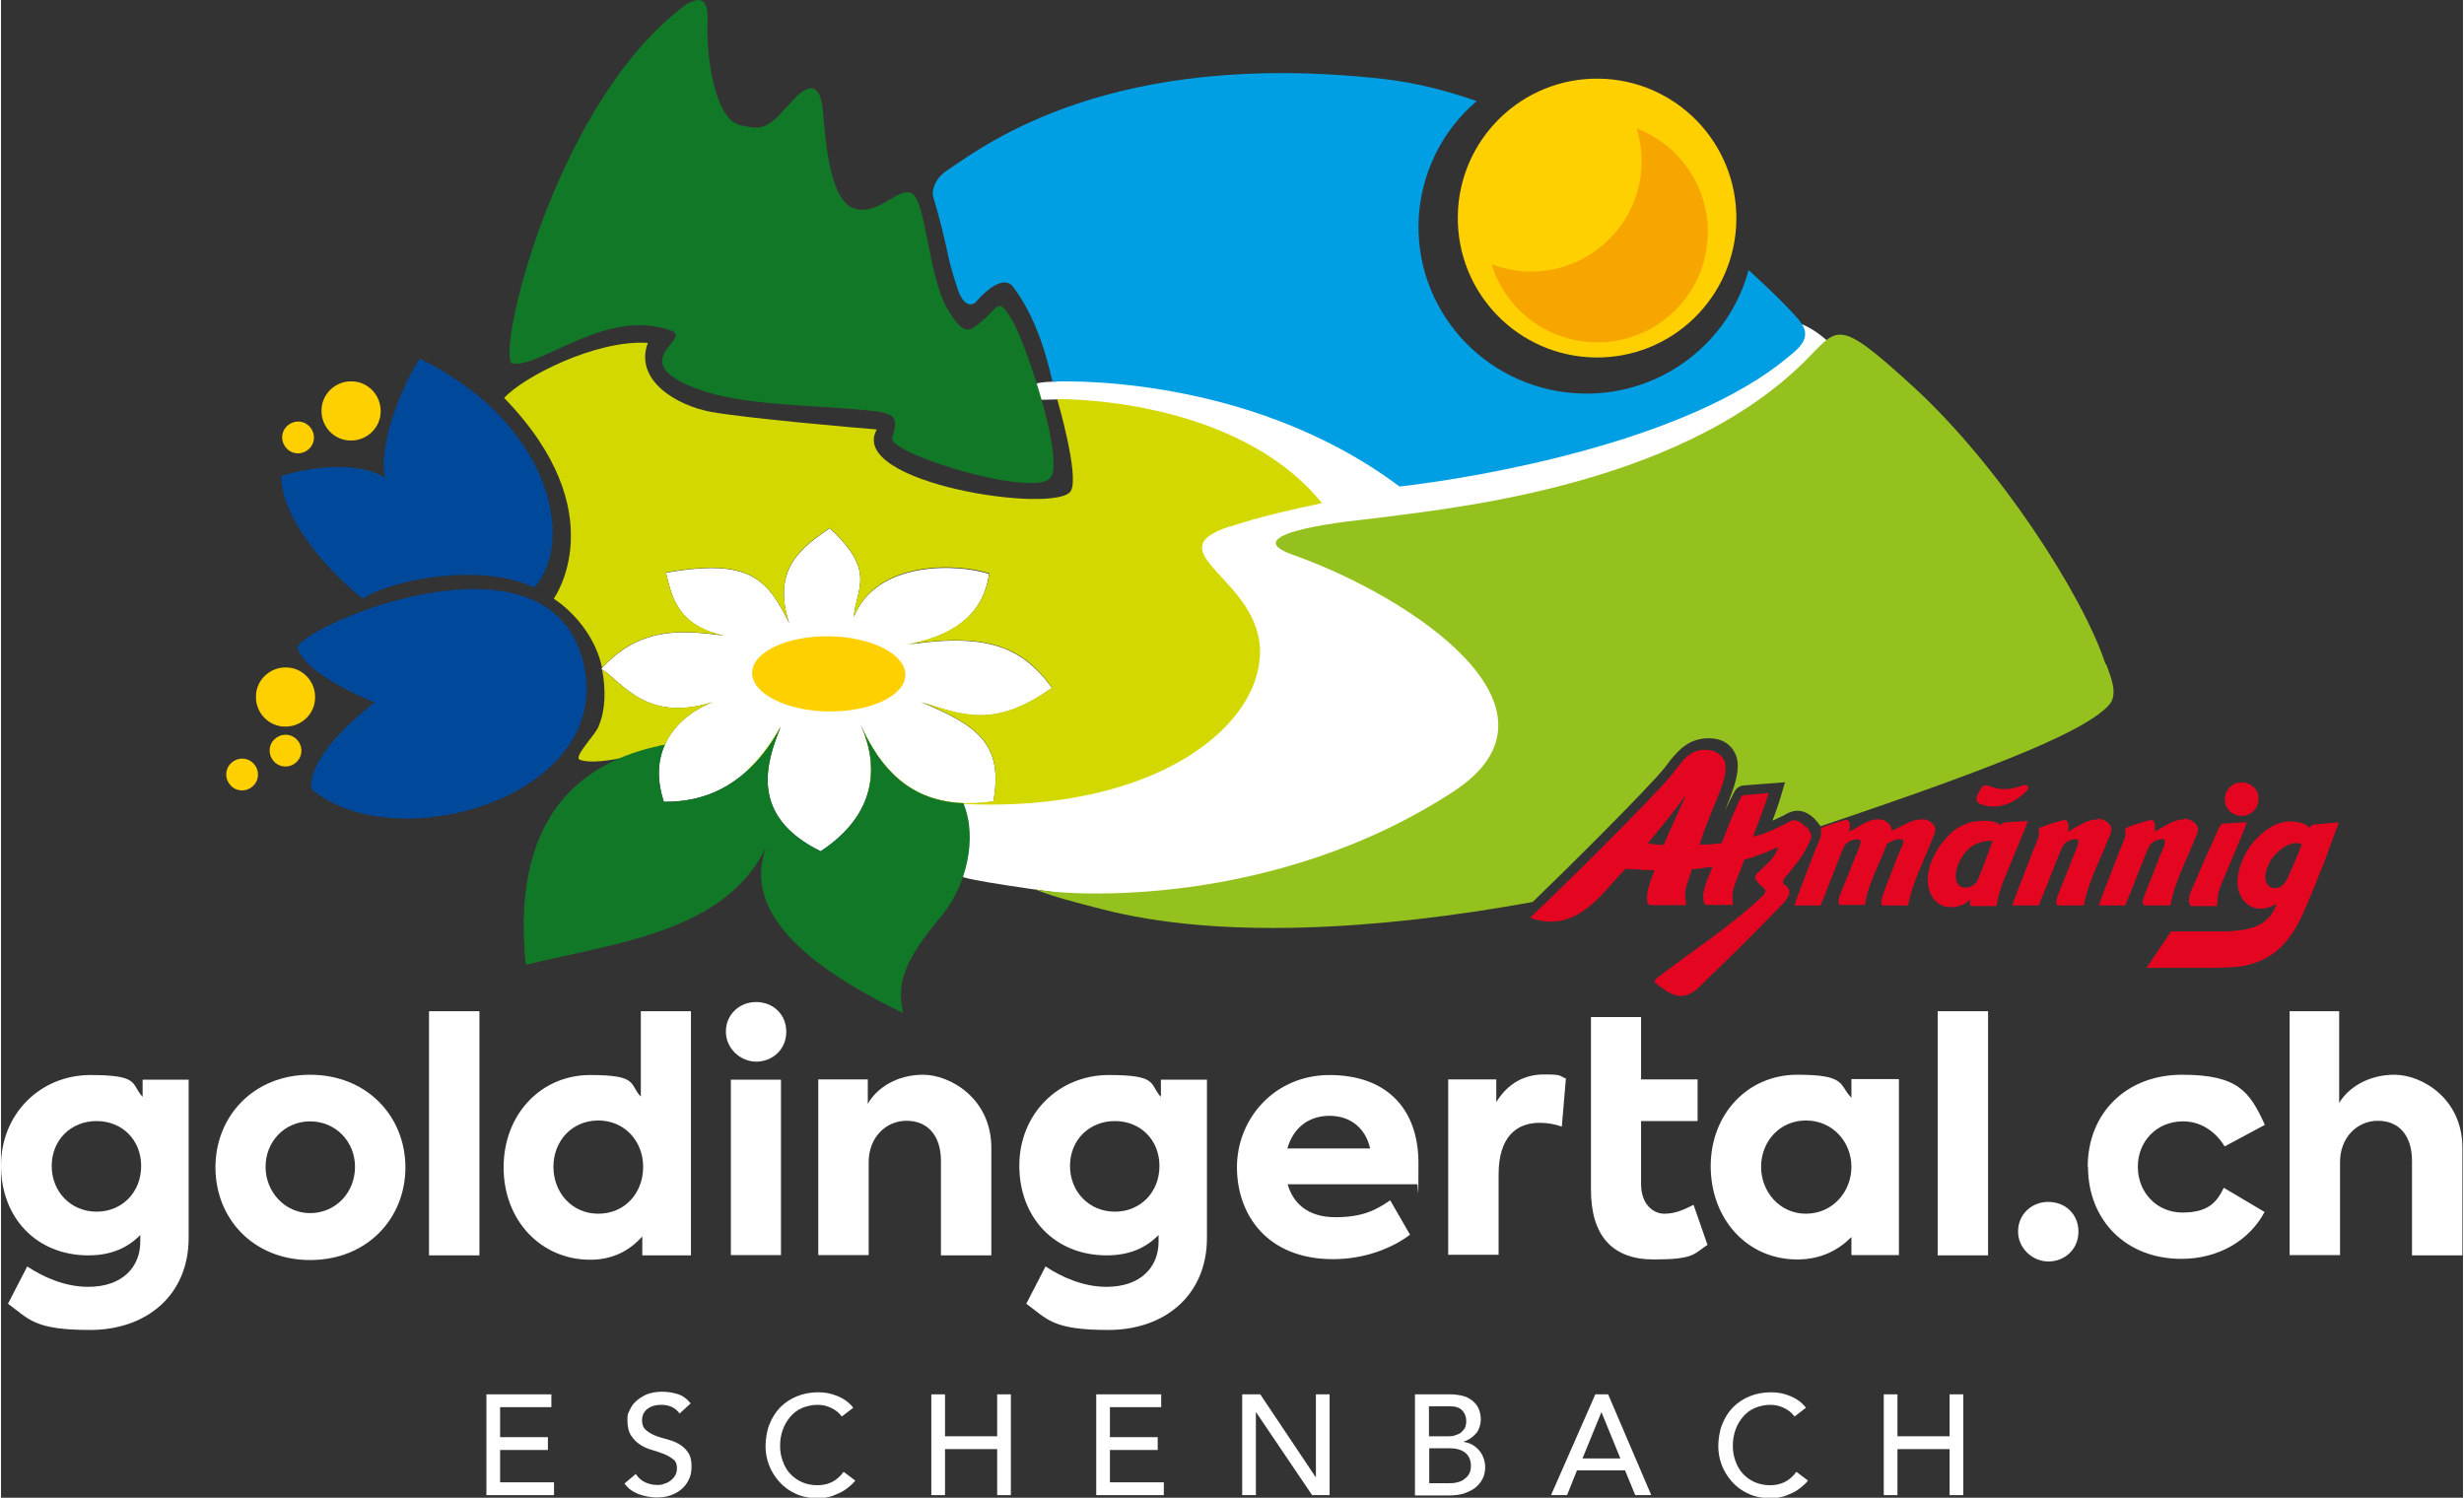 <?xml version="1.0" encoding="UTF-8"?>
<svg xmlns="http://www.w3.org/2000/svg" id="Ebene_1" data-name="Ebene 1" version="1.1" viewBox="0 0 845 514.1" width="329" height="200">
  <rect x="0" y="0" width="845" height="514.1" fill="#333333" stroke="none"/>
  <defs>
    <style>
      .cls-1 {
        fill: #f7a600;
      }

      .cls-1, .cls-2, .cls-3, .cls-4, .cls-5, .cls-6, .cls-7, .cls-8, .cls-9 {
        stroke-width: 0px;
      }

      .cls-2 {
        fill: #117828;
      }

      .cls-3 {
        fill: #d3d800;
      }

      .cls-4 {
        fill: #95c11f;
      }

      .cls-5 {
        fill: #004899;
      }

      .cls-6 {
        fill: #ffd000;
      }

      .cls-7 {
        fill: #e40521;
      }

      .cls-8 {
        fill: #009fe3;
      }

      .cls-9 {
        fill: #fff;
      }
    </style>
  </defs>
  <g id="Illu.">
    <g>
      <path class="cls-9" d="M306.5,287.8c-1.1,2.1-2.3,4.1-3.5,6.2"/>
      <path class="cls-9" d="M532,172.6c63.5-9.1,100-51,94.6-55.8-25.1-22.1-37.2,15.8-64.5,26.1-25.2,9.5-56.5,22.6-80.9,21.5-60.9-41.8-106.2-33.8-120.2-33.4-14.7.4-5,6-5,6-.6.5,5.9,0,6.6.1,35.5,3.4,41,47.5,39.7,78.9-1.4,31.4-15.5,49.2-16.1,50.1-6.3,10.1-45.5,9-55.8,9.6,0,0,1.9,17.7-.9,24.9-.5,1.3,30.9,5.5,39.7,6.7,8.4,1.1,15.5,5.7,25.3,6.8,40,4.6,131.5-34,129.1-69.3s-76.6-50-69-58.3c3.5-3.8,38.5-8.3,77.5-13.9h0Z"/>
      <path class="cls-5" d="M96.2,163.3c-.2,13.9,14.8,31.8,28,42.2,10.3-6.8,40.9-12.4,58.8-3.8,14.1-15.5,6.2-56.2-39.2-78.6-4.4,5.9-14.6,28.2-12,40.8-9.8-5.9-26.9-3.4-35.6-.5"/>
      <path class="cls-6" d="M130.3,141.2c0,5.6-4.7,10.1-10.3,10-5.6,0-10.1-4.7-10-10.3,0-5.6,4.7-10.1,10.3-10,5.6,0,10.1,4.7,10,10.3"/>
      <path class="cls-6" d="M107.4,150.2c0,3-2.5,5.4-5.5,5.4-3,0-5.4-2.5-5.4-5.5,0-3,2.5-5.4,5.5-5.4,3,0,5.4,2.5,5.4,5.5"/>
      <path class="cls-6" d="M103.1,257.7c0,3-2.5,5.4-5.5,5.4-3,0-5.4-2.5-5.4-5.5,0-3,2.5-5.4,5.5-5.4,3,0,5.4,2.5,5.4,5.5"/>
      <path class="cls-6" d="M88.2,265.9c0,3-2.5,5.4-5.5,5.4-3,0-5.4-2.5-5.4-5.5,0-3,2.5-5.4,5.5-5.4,3,0,5.4,2.5,5.4,5.5"/>
      <path class="cls-9" d="M292.7,211.9c.6-9.7,8.1-15.6-8.3-30.6-9,6.3-20.1,13.6-13.9,32.6-7.4-15.1-13.5-22.4-42.3-17.3,1.8,6.5,3,18.1,20,21.6-15.2-2.1-29.2-2.9-42.2,11.4,7.2,4.2,15.9,20.1,41.4,10.3-12.1,3.5-26.6,14.9-19.9,35.3,12.5.2,28.3-4.2,40.1-25.7-4.8,11.9-11.2,30.4,13.7,42.7,19.2-12.6,20.3-29.3,13.6-43.7,8.2,18.5,21,30.2,45.7,26.6,3.6-19.9-5.7-26.1-24.8-34.1,13.8,4.4,25.1,9.4,44.9-4.9-10.8-14.8-23.6-19.4-54-14.1,15.8-2.1,30.1-8.2,32.4-25-10.1-3.4-38.6-5-46.5,15"/>
      <path class="cls-3" d="M255.9,264.6c2.2.5,4.6,1,7.2,1.5.3-6.1,2.5-11.9,4.4-16.7-3.6,6.5-7.5,11.4-11.6,15.2"/>
      <path class="cls-3" d="M244.1,241c-22.6,7.1-31-6.9-37.8-11.2,1.3,6.7,1.2,13.9-1.1,19.2-.5,2.6-9.1,10.9-6.5,11.8,7.2,2.6,27.9-4.2,27.9-4.2,0,0-1-1.4,1-.3,3.1-7.6,9.9-12.6,16.6-15.3"/>
      <path class="cls-3" d="M421.7,180.8c11.8-3.9,22-6,31.7-8.1-30-36.9-90.9-35.7-90.9-35.7,0,0,7.7,26.3,4.7,31.5-4.7,8.2-77.1-2.6-66.6-21.1-7.9-.6-45.2-3.9-56.8-6-11.6-2.1-26.6-10.7-21.8-23.7-18-1.2-43.2,12-49.3,18.9,38.3,39.5,17,68.9,17,68.9,0,0,13.2,8,16.6,23.7,13-14,26.8-13.1,41.9-11.1-17-3.5-18.3-15.1-20-21.6,28.7-5.1,34.8,2.2,42.3,17.3-6.2-19.1,4.9-26.3,13.9-32.6,16.4,15,8.9,20.9,8.3,30.6,7.9-20,36.3-18.4,46.5-15-2.1,15.4-14.3,21.8-28.4,24.4,27.5-4.1,39.7.6,49.9,14.8-19.8,14.3-31.1,9.2-44.9,4.9,19.1,8,28.4,14.2,24.8,34.1-24.7,3.6-37.5-8.1-45.7-26.6,3.5,7.6,4.9,15.8,2.6,23.7,3,.5,6.2,1,9.5,1.5,77.9,11.9,124.1-19.7,125.1-49,.9-25.7-37-35.1-10.4-43.9"/>
      <path class="cls-2" d="M294.9,248.5c6.7,14.4,5.6,31.1-13.6,43.7-24.9-12.3-18.5-30.8-13.7-42.7-11.9,21.6-27.7,25.9-40.1,25.7-2.6-7.9-2-14.4.4-19.6-23.9,4.6-53.5,20-47.8,75.6,29.3-7.4,68.4-10.8,82.5-40.5-5,13.9-1.9,33.5,47,57-2.3-10.4.4-18,13.1-33.2,8.7-10.4,12.6-27,7.6-38.8-18.1-.7-28.4-11.5-35.4-27.2"/>
      <path class="cls-6" d="M310.4,231.7c-.1,7.1-12,12.7-26.5,12.5s-26.2-6.2-26.1-13.3c.1-7.1,12-12.7,26.5-12.5s26.2,6.2,26.1,13.3"/>
      <path class="cls-2" d="M175.1,124.5c-4.4-6.8,16.2-90.8,60.1-123,3-1.5,7.8-4.2,7.3,6.1s2.1,33,11,35.3c9.5,2.4,10.2.2,19.6-9.9,5.6-5,8.4-3.1,9.1,6.2.8,9.3,2.3,30.5,11.1,32.5,8.8,2,14.9-8.1,19.5-5.2,4.6,2.8,5.6,28.3,11.8,39.1,6.2,10.7,8,8.2,13.4,3.4,4.5-4.1,4.5-6.7,9,.8s17.7,46.3,13.4,53.9-54.3-7.3-54.6-13.2c2.7-8.1.4-8.8-9-9.7-17.9-1.8-42.8-1.5-58.1-7.4-25.3-9.6-.7-17.1-8.9-20-22.8-8-45.4,13.9-54.8,11.2"/>
      <path class="cls-8" d="M617.1,109.8c-3.1-3.6-9.1-9.7-17.3-17.1-6.6,24.7-29.6,42.8-56.5,42.4-31.8-.5-57.2-26.4-56.8-58,.3-17,8-32.2,20-42.4-10.6-3.7-21.4-6.4-32.1-7.6-93.5-10.4-136.4,22.5-149.7,31.4-5.4,3.6-4.9,8.5-4.9,8.5,5.8,19.6,4.1,18.9,8.5,32.1,2.7,8,6.2,4.7,6.2,4.7,0,0,8.8-10.9,13-5.2,6.2,8.4,10.3,18.8,13.4,32.4,0,0,66.1-3.7,119.1,36,28.7-3.3,98.6-15.6,133.1-44.2,4.4-3.6,8.9-7.2,4-12.9h0Z"/>
      <path class="cls-6" d="M595.6,75.6c-.4,26.4-22.1,47.5-48.5,47.1-26.4-.4-47.5-22.1-47.1-48.6.4-26.4,22.1-47.5,48.5-47.1,26.4.4,47.5,22.1,47.1,48.6"/>
      <path class="cls-1" d="M561.4,44.1c1.5,5,2.1,10.5,1.4,16-2.7,20.8-21.8,35.5-42.5,32.8-3-.4-6-1.2-8.7-2.2,4.2,13.8,16.2,24.5,31.4,26.5,20.8,2.7,39.9-12,42.5-32.8,2.3-17.8-8.1-34.2-24.1-40.3"/>
      <path class="cls-4" d="M722.3,227.9c-8-24.2-36.9-68.5-65.8-95-26.8-24.5-25.7-20.5-37.5-8.8-44.6,44.2-125.7,50.8-150.8,54.2,0,0-46.6,4.4-24.9,12.1,40.9,14.5,98.5,53,55.2,81.3-61.6,40.2-132,36-143.9,33.5-.8-.2,0,0,0,0,7.9,3,13.4,4.3,23,6.8,40.2,10.5,94.9,7.3,148.1-2.4,9.5-9.1,39.5-38.8,45.3-46.1.4-.5.9-1.1,1.3-1.7,1.9-2.5,4-4.9,6.8-6.6,2.7-1.6,7-2.4,10.6-1.3,2.9.9,4.7,2.8,5.7,5.2,1.9,4.4-.4,11.1-3.2,17.8-1.5,3.5.6-1.1,2.7-5.1.2-.4.6-1,1.3-1.5.6-.4,1.3-.7,2-.7h0l14.1-1.1-1.4,4.8c-.9,3-1.9,5.8-2.9,8.4,1.1-.5,2.2-1,3.4-1.6.2,0,.4-.2.6-.3,1.4-.8,3.5-1.9,5.8-1.4,2.5.5,4.3,2.2,5.4,3.5.5.6.9,1.1,1.3,1.7,65.2-21.9,91.3-33.2,99-41.6,3.5-3.8.2-10.5-.9-13.9"/>
      <path class="cls-5" d="M101.6,222.2c4.3-8.7,84.2-42,97.7,3.1,14.1,47.4-63.6,70.4-92.8,45.5-1.3-12.6,21.7-29.7,21.7-29.7,0,0-23.8-9.2-26.5-18.9"/>
      <path class="cls-6" d="M107.8,239.4c0,5.6-4.7,10.1-10.3,10-5.6,0-10.1-4.7-10-10.3,0-5.6,4.7-10.1,10.3-10,5.6,0,10.1,4.7,10,10.3"/>
    </g>
  </g>
  <g id="Text_schwarz" data-name="Text schwarz">
    <g>
      <path class="cls-9" d="M166.6,478.6h22.3v4.4h-17.6v10.3h16.4v4.4h-16.4v11.1h18.5v4.4h-23.2v-34.6h0Z"/>
      <path class="cls-9" d="M217.9,506c.9,1.3,1.9,2.2,3.2,2.8s2.7.9,4.1.9,1.6-.1,2.4-.4c.8-.2,1.6-.6,2.2-1.1.7-.5,1.2-1.1,1.6-1.8.4-.7.6-1.5.6-2.5,0-1.3-.4-2.4-1.3-3-.9-.7-1.9-1.3-3.1-1.8s-2.6-.9-4.1-1.4c-1.5-.4-2.9-1-4.1-1.8s-2.3-1.8-3.1-3.1c-.9-1.3-1.3-3.1-1.3-5.4s.2-2.1.7-3.2,1.1-2.2,2.1-3.1c.9-.9,2.2-1.7,3.6-2.4,1.5-.6,3.3-1,5.4-1s3.7.3,5.4.8,3.2,1.6,4.5,3.2l-3.8,3.5c-.6-.9-1.4-1.6-2.5-2.2-1.1-.5-2.3-.8-3.7-.8s-2.4.2-3.2.5-1.6.8-2.1,1.3-.9,1.1-1.1,1.7c-.2.6-.3,1.2-.3,1.7,0,1.5.4,2.6,1.3,3.4s1.9,1.4,3.1,1.9,2.6.9,4.1,1.3c1.5.4,2.9.9,4.1,1.6s2.3,1.6,3.1,2.8c.9,1.2,1.3,2.8,1.3,4.9s-.3,3.2-.9,4.5-1.5,2.5-2.6,3.4c-1.1.9-2.3,1.6-3.8,2.1-1.5.5-3,.7-4.7.7s-4.3-.4-6.3-1.2c-2-.8-3.6-2-4.7-3.6l3.9-3.3h0Z"/>
      <path class="cls-9" d="M288.5,486.1c-1-1.3-2.2-2.2-3.7-2.9s-3-1-4.6-1-3.7.4-5.3,1.1-2.9,1.7-4,3-2,2.8-2.6,4.5c-.6,1.7-.9,3.5-.9,5.5s.3,3.5.9,5.2,1.4,3.1,2.5,4.3c1.1,1.2,2.5,2.2,4,2.9s3.4,1.1,5.4,1.1,3.7-.4,5.2-1.2,2.8-2,3.8-3.4l4,3c-.3.4-.7.9-1.4,1.5s-1.5,1.3-2.6,2c-1.1.7-2.4,1.2-3.9,1.8-1.5.5-3.3.8-5.2.8s-5.2-.5-7.4-1.6c-2.2-1-4.1-2.4-5.6-4.1s-2.7-3.6-3.5-5.7-1.2-4.3-1.2-6.5.4-5.1,1.3-7.4c.9-2.3,2.1-4.2,3.7-5.9,1.6-1.6,3.5-2.9,5.7-3.8,2.2-.9,4.7-1.4,7.3-1.4s4.5.4,6.7,1.3,4,2.2,5.4,4l-3.9,3h0Z"/>
      <path class="cls-9" d="M319.3,478.6h4.7v14.4h17.9v-14.4h4.7v34.6h-4.7v-15.8h-17.9v15.8h-4.7v-34.6Z"/>
      <path class="cls-9" d="M375.9,478.6h22.3v4.4h-17.6v10.3h16.4v4.4h-16.4v11.1h18.5v4.4h-23.2v-34.6h0Z"/>
      <path class="cls-9" d="M426.1,478.6h6.1l19,28.4h.1v-28.4h4.7v34.6h-6l-19.2-28.4h-.1v28.4h-4.7v-34.6Z"/>
      <path class="cls-9" d="M485.4,478.6h12c1.5,0,2.9.2,4.2.5s2.4.9,3.3,1.6c.9.7,1.7,1.6,2.2,2.7s.8,2.4.8,3.8-.5,3.6-1.7,4.9c-1.1,1.2-2.5,2.2-4.3,2.8h0c1,.2,2,.4,2.9.9.9.5,1.7,1.1,2.4,1.9.7.8,1.2,1.6,1.6,2.7.4,1,.6,2.1.6,3.3s-.3,2.9-1,4.1-1.5,2.2-2.6,3c-1.1.8-2.4,1.4-3.9,1.9-1.5.4-3,.6-4.7.6h-11.9v-34.6h0ZM490.1,493h6.4c.9,0,1.7,0,2.5-.3s1.5-.5,2-.9,1-1,1.4-1.6c.3-.6.5-1.5.5-2.4,0-1.4-.4-2.6-1.3-3.6s-2.3-1.5-4.1-1.5h-7.4v10.3h0ZM490.1,509.1h6.9c.7,0,1.5,0,2.4-.2s1.7-.4,2.4-.9,1.4-1,1.9-1.8c.5-.8.8-1.7.8-3,0-2-.7-3.6-2-4.6-1.3-1-3.1-1.5-5.4-1.5h-6.9v12h0Z"/>
      <path class="cls-9" d="M547.4,478.6h4.2l14.8,34.6h-5.5l-3.5-8.5h-16.5l-3.4,8.5h-5.5l15.2-34.6h0ZM555.8,500.6l-6.5-15.9h0l-6.5,15.9h13.1,0Z"/>
      <path class="cls-9" d="M615.5,486.1c-1-1.3-2.2-2.2-3.7-2.9s-3-1-4.6-1-3.7.4-5.3,1.1-2.9,1.7-4,3-2,2.8-2.6,4.5-.9,3.5-.9,5.5.3,3.5.9,5.2,1.4,3.1,2.5,4.3,2.5,2.2,4,2.9c1.6.7,3.4,1.1,5.4,1.1s3.7-.4,5.2-1.2,2.8-2,3.8-3.4l4,3c-.3.4-.7.9-1.4,1.5s-1.5,1.3-2.6,2-2.4,1.2-3.9,1.8c-1.5.5-3.3.8-5.2.8s-5.2-.5-7.4-1.6c-2.2-1-4.1-2.4-5.6-4.1s-2.7-3.6-3.5-5.7-1.2-4.3-1.2-6.5.4-5.1,1.3-7.4c.9-2.3,2.1-4.2,3.7-5.9,1.6-1.6,3.5-2.9,5.7-3.8,2.2-.9,4.7-1.4,7.3-1.4s4.5.4,6.7,1.3c2.2.9,4,2.2,5.4,4l-3.9,3h0Z"/>
      <path class="cls-9" d="M646.2,478.6h4.7v14.4h17.9v-14.4h4.7v34.6h-4.7v-15.8h-17.9v15.8h-4.7v-34.6Z"/>
    </g>
    <g>
      <path class="cls-9" d="M64.4,370.5v54.4c0,19.7-14.5,31.6-33.8,31.6s-20.9-3.7-28.2-9l6.6-12.8c5.4,3.6,12.9,7,20.9,7,11.9,0,17.9-6.9,17.9-15.5v-2.3c-4.1,4.2-9.7,7-17.8,7C12.1,430.9,0,417.9,0,400.1s13.5-31.1,30.7-31.1,13.8,3.1,17.9,7.5v-5.9h15.8ZM48.1,400.2c0-8.9-6.5-15.4-15.3-15.4s-15.4,6.5-15.4,15.4,6.6,15.7,15.4,15.7,15.3-6.7,15.3-15.7"/>
      <path class="cls-9" d="M73.6,400.7c0-17.5,13-31.8,32.5-31.8s32.7,14.3,32.7,31.8-13.1,31.8-32.7,31.8-32.5-14.3-32.5-31.8M121.5,400.5c0-8.7-6.7-15.6-15.4-15.6s-15.3,6.9-15.3,15.6,6.7,15.9,15.3,15.9,15.4-6.9,15.4-15.9"/>
      <rect class="cls-9" x="146.9" y="347.1" width="17.3" height="83.8"/>
      <path class="cls-9" d="M236.8,347.1v83.8h-16.7v-6.5c-4.1,4.6-9.8,8-17.9,8-16.8,0-29.7-13.4-29.7-31.7s12.9-31.7,29.7-31.7,13.3,3.2,17.4,7.4v-29.3h17.3ZM220.4,400.5c0-8.7-6.3-15.9-15.4-15.9s-15.4,7.1-15.4,15.9,6.3,16.1,15.4,16.1,15.4-7.1,15.4-16.1"/>
      <path class="cls-9" d="M248.8,354c0-6.8,6.5-11.6,13.6-9.6,3.5,1,6.2,3.9,6.9,7.5,1.3,6.8-3.3,12.2-9.7,12.5-5.8.2-10.9-4.6-10.8-10.4M250.5,430.7v-60c0,0,0-.1.1-.1h17c0,0,.1,0,.1.1v60c0,0,0,.1-.1.1h-17c0,0-.1,0-.1-.1"/>
      <path class="cls-9" d="M692.3,422.6c0-6.8,6.5-11.6,13.6-9.6,3.5,1,6.2,3.9,6.9,7.5,1.3,6.8-3.3,12.2-9.7,12.5-5.8.2-10.9-4.6-10.8-10.4"/>
      <path class="cls-9" d="M280.7,370.5h16.8v8.4c3-5.4,9.9-10,19-10s23.4,8,23.4,25.1v36.9h-17.3v-32.4c0-8.9-4.7-13.8-11.8-13.8s-13,5.7-13,14.2v31.9h-17.3v-60.3h0Z"/>
      <path class="cls-9" d="M413.9,370.5v54.4c0,19.7-14.5,31.6-33.8,31.6s-20.9-3.7-28.2-9l6.6-12.8c5.4,3.6,12.9,7,20.9,7,11.9,0,17.9-6.9,17.9-15.5v-2.3c-4.1,4.2-9.7,7-17.8,7-17.9,0-30-13-30-30.8s13.5-31.1,30.7-31.1,13.8,3.1,17.9,7.5v-5.9h15.7ZM397.6,400.2c0-8.9-6.5-15.4-15.3-15.4s-15.4,6.5-15.4,15.4,6.6,15.7,15.4,15.7,15.3-6.7,15.3-15.7"/>
      <path class="cls-9" d="M486,406.5h-44.4c1.9,6.6,7,11.3,16.4,11.3s14-2.5,18.8-5.8l6.8,11.8c-5.8,4.4-15.2,8.4-26.4,8.4-22.6,0-33-15.2-33-31.6s12.7-31.6,31.8-31.6,30.5,11.1,30.5,30.3-.2,4.8-.5,7.3M441.5,394.2h28.4c-1.5-6.8-6.6-11.2-13.9-11.2s-12.5,4.2-14.5,11.2"/>
      <path class="cls-9" d="M496.7,370.5h16.5v7.8c4-6.5,9.7-9.5,16.4-9.5s5,.5,7.5,1.4l-1.4,16.5c-2.5-.9-5.2-1.3-7.6-1.3-7.9,0-14.1,4.7-14.1,17.8v27.5h-17.3v-60.3h0Z"/>
      <path class="cls-9" d="M651.4,370.5v60.3h-16.3v-6.2c-4.4,4.4-10.3,7.7-18.6,7.7-17.4,0-29.7-14.1-29.7-32s12.7-31.4,29.7-31.4,14.2,3.4,18.6,7.9v-6.4h16.3ZM635.1,400.5c0-8.6-6.5-15.9-15.6-15.9s-15.4,7.3-15.4,15.9,6.4,16.1,15.4,16.1,15.6-7.4,15.6-16.1"/>
      <rect class="cls-9" x="664.7" y="347.1" width="17.3" height="83.8"/>
      <path class="cls-9" d="M716.2,400.5c0-18.4,13.2-31.6,32.4-31.6s23.2,5.8,28.4,17.2l-13.8,7.4c-3.2-5.2-8.2-8.6-14.3-8.6-9,0-15.5,6.8-15.5,15.6s6.5,15.7,15.3,15.7,11.8-3.5,14.2-8.5l14,8.3c-5.2,9.8-15.8,16.1-28.6,16.1-18.9,0-32-13.2-32-31.6"/>
      <path class="cls-9" d="M785.7,347.1h16.8v31.5c3-5.1,9.8-9.7,19-9.7s23.3,8,23.3,25.1v36.9h-17.3v-32.4c0-8.9-4.6-13.8-11.7-13.8s-13,5.7-13,14.2v31.9h-17.3v-83.8h0Z"/>
      <path class="cls-9" d="M580.8,413.6c-3,1.5-6,3-9.9,3s-8-3.3-8-10.2v-21.6h19.4v-14.3h-19.4v-21.4h-17.2v58.9c-.1,16.2,7.4,24.3,21.5,24.3s13.7-1.9,18.5-5l-4.8-13.8h0Z"/>
    </g>
  </g>
  <g id="Atzmännig">
    <g>
      <path class="cls-7" d="M769.9,268.6c2.3.4,3.8,1.8,4.4,3.1.6,1.2.8,3.2,0,4.9-1.3,3.1-4.9,4.2-7.8,2.9-2.6-1.1-3.8-4.2-3-6.8.6-2,1.9-3,2.9-3.5.9-.4,1.8-.8,3.5-.5"/>
      <path class="cls-7" d="M695.7,269.9c.5,1.2-1.4,2.5-2.4,3.3-3.2,2.7-8.5,4.9-13.9,2.8-1.1-.4-1.6-1.2-1.3-2.4.3-1.2,1.6-3.4,2.2-3.8.9-.6,2,0,3.2.4,3.2,1.1,6.3.6,8.7,0,1-.3,2.6-1.4,3.6-.2"/>
      <path class="cls-7" d="M619.4,283.9c-.9-1-2-2-3.4-2.3-1.3-.3-3,.9-4,1.4-3.6,1.8-7,3.4-10.7,4.2,1.8-5,3.8-9.6,5.4-15h-.1l-8.7.8s-.2,0-.3.1-.2.2-.2.2c-2.6,4.9-4.6,10.5-6.8,16.1-2.4.3-5.2.6-7.6.5,1.5-5,3.5-9.7,5.5-14.6,1.8-4.4,4.6-11,2.9-14.4-2-3.9-7.6-4.3-10.9-2.5-2.7,1.4-4.6,4.4-6.8,7.2-6.4,8-41,42.1-46.7,47.3h0l-2.2,2.1s0,0,0,0c8.1,3,14.3.6,19.2-3,5-3.6,9.1-9.3,13.6-13.8,1.1.1,2.2.2,3.3.2,1.8.1,4,.3,6.6.3-.8,2.3-1.8,4.7-2.3,7-.3,1.2-.6,4.3.4,4.8.2,0,.3.1.4.2h12c.2,0,.4-.1.3-.3,0-.8-.3-2.6-.3-3.6.1-2.7,1.6-5.5,2.3-8.4,2.3-.2,4.7-.5,7.1-.9-1.6,4.4-4.3,9.3-2.7,12.7.1.3.5.4.8.4h7.8c.2,0,.4,0,.6,0,.5,0,.5,0,.5-.2,0-1.4-.4-2.7,0-4.4.8-3.6,2.8-7.4,3.9-10.9,4-1.1,7.9-2.6,11.7-4.4-1.1,3.7-3.6,5.5-5.8,7.7-.7.6-1.9,1.6-2.1,2.4-.2,1,.7,1.9,1.5,2.7.7.7,2.1,1.6,2,2.5-.1.9-1.3,1.8-2,2.5-10.8,10-22.4,17.4-33.9,26.2-.8.6-2.2,1.4-2.1,2.2,0,.6,2.1,1.9,2.9,2.5,1.3.9,2.5,1.6,3.9,2.1,5.3,1.6,8.3-2.7,11.5-5.7,8.2-7.9,15.8-15.4,23.7-23.6,1.3-1.4,5.1-4.5,4-7-.4-1-2-1.6-2-2.4,0-1.2,1.8-2.8,2.5-3.7,2-2.6,3.5-4.2,5.2-7.3.6-1.2,1.8-3.2,2-4.8,0-1.1-.9-2.4-1.7-3.3h0ZM570.7,290c-1.8,0-3.6-.2-5.5-.5,4.4-5.4,8.9-10.8,13.1-16.6-2.4,5.5-5.2,11.2-7.6,17.1h0Z"/>
      <path class="cls-7" d="M647.1,290.2l-2.2,5.4s2.3-5.5,2.3-5.6v.2c-.1,0-.1,0-.1,0Z"/>
      <path class="cls-7" d="M719.7,281.3c-.1,0-.3,0-.4,0-3.5-.1-7.4,3-9.9,4.2.4-1.5.3-3.7-.8-4-.1,0-.2,0-.4,0h0s-.1,0-.2,0c-1.2.2-5.1,1.4-7.2,2.2-.5.2-.8.3-1,.5-.1,0-.2.1-.3.2-.3.6,0,1.5,0,2.1-.4,2-1.5,4-2.3,6.1-.7,1.8-1.4,3.7-2.1,5.5-1.7,4.4-3.5,8.9-4.8,12.7,0,0,0,0,0,0,.1,0,.2,0,.4,0h8.7s0,0,0-.1c2.4-5.7,4.9-12.4,7.3-18.2,1-2.5,1.5-3.3,3.5-4.1.5-.2,1.3-.4,2-.4.2,0,.4.1.6.2.8.7-.9,4.2-1.5,5.6-1.6,4.2-2.8,7.2-4.5,11.4-.6,1.6-2,4.5-1.1,5.4,0,0,.2.1.3.2,0,0,0,0,.3,0h8.6c0,0,0-.1,0-.2,1.4-7.6,5.4-15.2,8.2-22.2.5-1.1,1.1-2.3,1.2-3.3.3-2.3-2.3-4-4.7-4.1h0Z"/>
      <path class="cls-7" d="M749.4,281.3c-.1,0-.3,0-.4,0-3.5-.1-7.4,3-9.9,4.2.4-1.5.3-3.7-.8-4-.1,0-.2,0-.4,0h0s-.1,0-.2,0c-1.2.2-5.1,1.4-7.2,2.2-.5.2-.8.3-1,.5-.1,0-.2.1-.3.2-.3.6,0,1.5,0,2.1-.4,2-1.5,4-2.3,6.1-.7,1.8-1.4,3.7-2.1,5.5-1.7,4.4-3.5,8.9-4.8,12.7,0,0,0,0,0,0,.1,0,.2,0,.4,0h8.7s0,0,0-.1c2.4-5.7,4.9-12.4,7.3-18.2,1-2.5,1.5-3.3,3.5-4.1.5-.2,1.3-.4,2-.4.2,0,.4.1.6.2.8.7-.9,4.2-1.5,5.6-1.6,4.2-2.8,7.2-4.5,11.4-.6,1.6-2,4.5-1.1,5.4,0,0,.2.1.3.2,0,0,0,0,.3,0h8.6c0,0,0-.1,0-.2,1.4-7.6,5.4-15.2,8.2-22.2.5-1.1,1.1-2.3,1.2-3.3.3-2.3-2.3-4-4.7-4.1h0Z"/>
      <path class="cls-7" d="M659.5,281.3c-4-.3-7.4,2.8-10.6,3.8.1-2.1-2-3.8-4.5-3.9-3.7-.1-7.7,3.3-10.1,4.3.4-1.3.5-3.7-.7-4.1-.5-.2-8.6,2.4-8.9,2.9-.3.6,0,1.5,0,2.1-.4,2-1.5,4-2.3,6.1-2.3,6-5,12.8-6.9,18.3h9c2.4-5.9,4.9-12.4,7.2-18.2.4-1.1.8-1.9,1.2-2.5,0-.1.2-.3.3-.4.6-.5,1-.9,1.9-1.2.7-.3,2.2-.7,2.9-.2.8.7-.9,4.2-1.5,5.6-1.6,4.2-2.8,7-4.5,11.2-.7,1.7-2.1,4.9-.9,5.5,0,0,.1,0,.2,0,.2,0,.4,0,.7,0h7.5c0,0,.1,0,.2,0s0,0,0-.1c.9-5.3,3.1-10.3,5.3-15.2l2.2-5.4v-.2c.9-.5,1.6-1,2.6-1.3.7-.2,2.4-.8,3,0,.6.8-1,3.4-1.5,4.7-.8,1.9-1.4,3.5-1.9,4.9-1.2,3.2-2.4,6-3.3,8.7-.5,1.2-.9,2.5-.7,3.3,0,.3,0,.6.4.8h.3c0,0,7.9,0,7.9,0,0,0,.2,0,.3,0,0,0,0,0,.2-.1.9-4,2.2-8,3.8-11.8,1.2-2.9,2.5-5.7,3.6-8.5.3-.7.6-1.3.8-2,.5-1.1,1.1-2.2,1.2-3.3.3-1.8-2-3.8-4.1-3.9h0Z"/>
      <path class="cls-7" d="M802.2,282.3s0,0-.1,0l-8,.7c-.4,0-.7,0-1,.3-.2.2-.5.5-.7.8-2.6-2.4-6.5-2.1-7.6-2.1-2.1.1-4.8,1.2-5.6,1.8-4.6,2.8-8.8,7.3-10.8,14-1.5,4.9-.8,8.9,1.6,11.6,1.3,1.5,3.4,2.6,5.7,2.5,1.9,0,3.4-.7,4.8-1.4.1,0,.3-.2.5-.1-2.9,8.1-10.2,9-17.4,9.3h-18.8s-8.4,12.5-8.4,12.5h19.7s9.9.2,14.3-.8c9.4-2.1,15.2-7.8,19.7-17.9,2.2-4.9,4.3-10.1,6.4-15.4,0-.1.1-.3.2-.4l5-13.5h0l.6-1.7h0c0,0,0,0,0,0ZM781,304.8c-2.6.4-3.8-1.6-3.8-3.6,0-4,2.7-7.5,4.5-9,2-1.8,5.5-3.8,8-2.3-1.1,2.8-2.2,5.3-3.3,7.9-1.5,3.4-2.5,6.6-5.3,7h0Z"/>
      <path class="cls-7" d="M692.2,290.9s0,0,0,0l1.7-4.2.2-.5-1.9,4.7h0Z"/>
      <path class="cls-7" d="M687.5,282.4c-.3,0-.5.1-.7.3-.2.1-.4.4-.6.6-.6-.7-1.8-1.3-3.8-1.5-2.6-.2-5.8.2-6.6.5-2.8.9-5,2.1-7,4.1-2.8,2.8-5.4,6.4-6.8,10.9-1.4,4.6-.7,9,1.7,11.7,3.4,3.8,9.6,2.6,12.3-.4-.3,1.1-.4,2.1.2,2.4,0,0,.2,0,.3,0h8.1c.3,0,.3-.2.3-.2.4-2.3,1-4.5,1.8-6.8v-.2c0,0,5.4-13.1,5.4-13.1h0s1.9-4.6,1.9-4.6l1.7-4.3-8.2.5h0ZM678.7,301.5c-.7,1.8-2.2,2.9-3.7,3.1-4.5.7-4.7-4.1-3.4-7.5,2.2-5.7,6.1-8.6,12-8.5h0c-1.7,4.4-3.2,8.9-4.9,12.9Z"/>
      <path class="cls-7" d="M694,286.2l-1.9,4.6h0s1.9-4.6,1.9-4.6h0Z"/>
      <path class="cls-7" d="M771,282.2h-.1l-7.8.5c-.4,0-.7,0-1,.3-.1,0-.2.2-.4.4-.2.3-.4.6-.6,1h0c-.2.5-.5,1.1-.7,1.7l-1,2.2c-1.1,2.4-4,8.7-5.7,13-1.3,3.3-3.8,7-2.3,9.4,0,0,.2.3.4.3h8.6c0,0,0,0,.1,0,.4-1.4.2-2.8.5-4.3.5-2.2,1.5-4.2,2.4-6.4,2.3-5.7,4.8-11.1,7-16.8,0,0,0-.1,0-.2l.5-1.1h0Z"/>
    </g>
  </g>
</svg>
